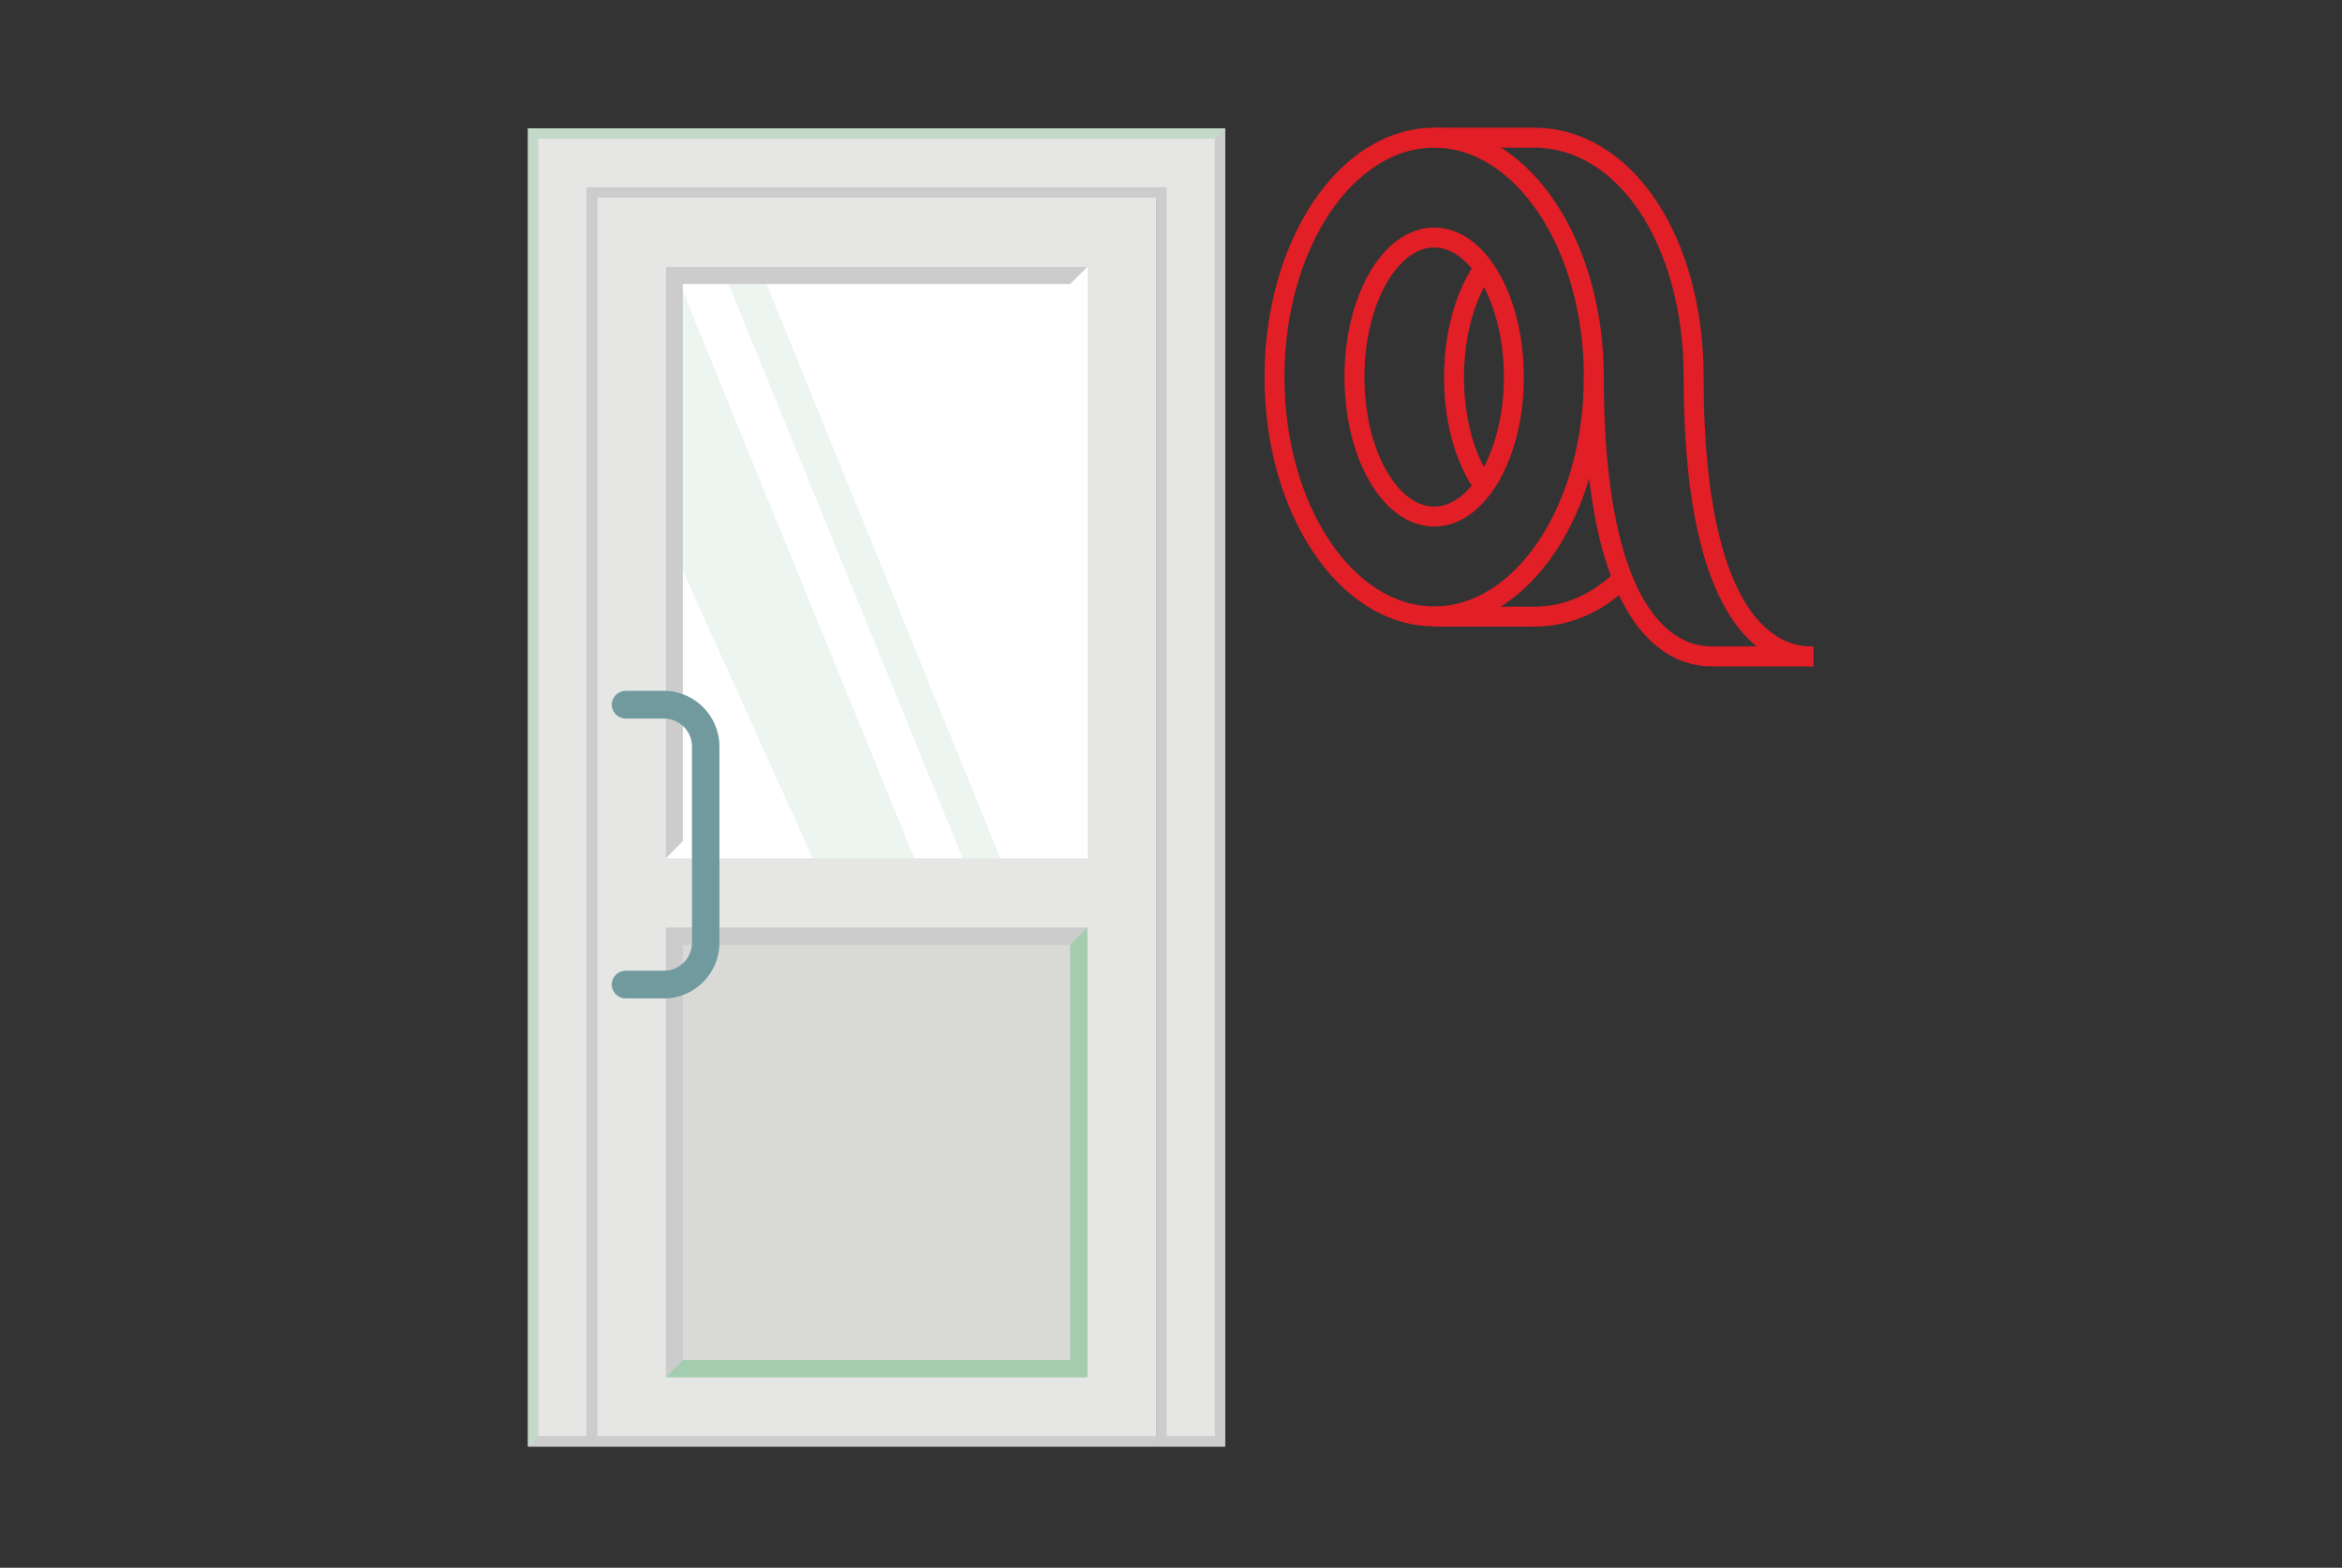 <?xml version="1.0" encoding="utf-8"?>
<!-- Generator: Adobe Illustrator 23.0.3, SVG Export Plug-In . SVG Version: 6.00 Build 0)  -->
<svg version="1.1" id="Layer_1" xmlns="http://www.w3.org/2000/svg" xmlns:xlink="http://www.w3.org/1999/xlink" x="0px" y="0px"
	 viewBox="0 0 896.2 600" style="enable-background:new 0 0 896.2 600;" xml:space="preserve">
<rect x="0" y="0" width="896.2" height="600" fill="#333333" stroke="none"/>
<style type="text/css">
	.st0{fill:none;stroke:#E21E26;stroke-width:7.635;stroke-linejoin:round;stroke-miterlimit:10;}
	.st1{fill:#E6E6E5;}
	.st2{fill:#CCCCCC;}
	.st3{opacity:0.5;fill:#A4CDAF;}
	.st4{fill:#FFFFFF;}
	.st5{opacity:0.2;fill:#A4CDAF;}
	.st6{fill:#D9D9D8;}
	.st7{fill:#A4CDAF;}
	.st8{fill:#719A9E;}
</style>
<g>
	<ellipse class="st0" cx="548.8" cy="144.3" rx="61.1" ry="91.6"/>
	<ellipse class="st0" cx="548.8" cy="144.3" rx="30.5" ry="53.4"/>
	<path class="st0" d="M548.8,236H587c10,0,19.3-3.2,27.4-9.1l0,0c2.3-1.6,4.4-3.4,6.5-5.5"/>
	<path class="st0" d="M567.9,186.1c-2.3-3.2-4.3-6.9-6-11.1c-3.5-8.7-5.5-19.2-5.5-30.6c0-11.3,2-21.8,5.4-30.4
		c1.7-4.3,3.7-8.1,6-11.3"/>
	<path class="st0" d="M609.9,144.3c0,108.2,39.5,106.9,45.8,106.9h38.2"/>
	<path class="st0" d="M693.9,251.2c-6.4,0-45.8,1.3-45.8-106.9c0-52.2-26.3-91.6-61.1-91.6h-38.2"/>
</g>
<g>
	<g>
		<rect x="228.4" y="75.6" class="st1" width="214.1" height="478"/>
		<rect x="228.4" y="549.6" class="st2" width="214.1" height="4"/>
	</g>
	<g>
		<polygon class="st1" points="202,49.1 202,553.6 228.4,553.6 228.4,75.6 442.5,75.6 442.5,553.6 468.8,553.6 468.8,49.1 		"/>
		<polygon class="st3" points="206,53.1 464.9,53.1 468.8,49.1 202,49.1 202,553.6 206,549.6 		"/>
		<polygon class="st2" points="468.8,49.1 464.9,53.1 464.9,549.6 446.4,549.6 446.4,71.7 224.4,71.7 224.4,549.6 206,549.6 
			202,553.6 224.4,553.6 224.4,553.6 228.4,553.6 228.4,553.6 228.4,549.6 228.4,75.6 442.5,75.6 442.5,549.6 442.5,553.6 
			442.5,553.6 446.4,553.6 446.4,553.6 468.8,553.6 		"/>
	</g>
	<g>
		<rect x="254.8" y="102.1" class="st4" width="161.4" height="226.4"/>
		<polygon class="st2" points="261.3,108.7 409.5,108.7 416.1,102.1 254.8,102.1 254.8,328.5 261.3,321.9 		"/>
		<g>
			<polygon class="st5" points="293.3,108.7 278.8,108.7 368.4,328.5 382.8,328.5 			"/>
			<polygon class="st5" points="261.3,111.5 261.3,218.5 311,328.5 349.9,328.5 			"/>
		</g>
	</g>
	<g>
		<rect x="254.8" y="355" class="st6" width="161.4" height="172.1"/>
		<polygon class="st2" points="261.3,361.6 409.5,361.6 416.1,355 254.8,355 254.8,527.1 261.3,520.5 		"/>
		<polygon class="st7" points="409.5,520.5 261.3,520.5 254.8,527.1 416.1,527.1 416.1,355 409.5,361.6 		"/>
	</g>
	<path class="st8" d="M254.1,264.4h-14.7c-2.9,0-5.3,2.4-5.3,5.3s2.4,5.3,5.3,5.3h14.7c5.9,0,10.7,4.8,10.7,10.7v75.1
		c0,5.9-4.8,10.7-10.7,10.7h-14.7c-2.9,0-5.3,2.4-5.3,5.3c0,2.9,2.4,5.3,5.3,5.3h14.7c11.7,0,21.2-9.6,21.2-21.3v-75.1
		C275.3,274,265.8,264.4,254.1,264.4z"/>
</g>
</svg>
